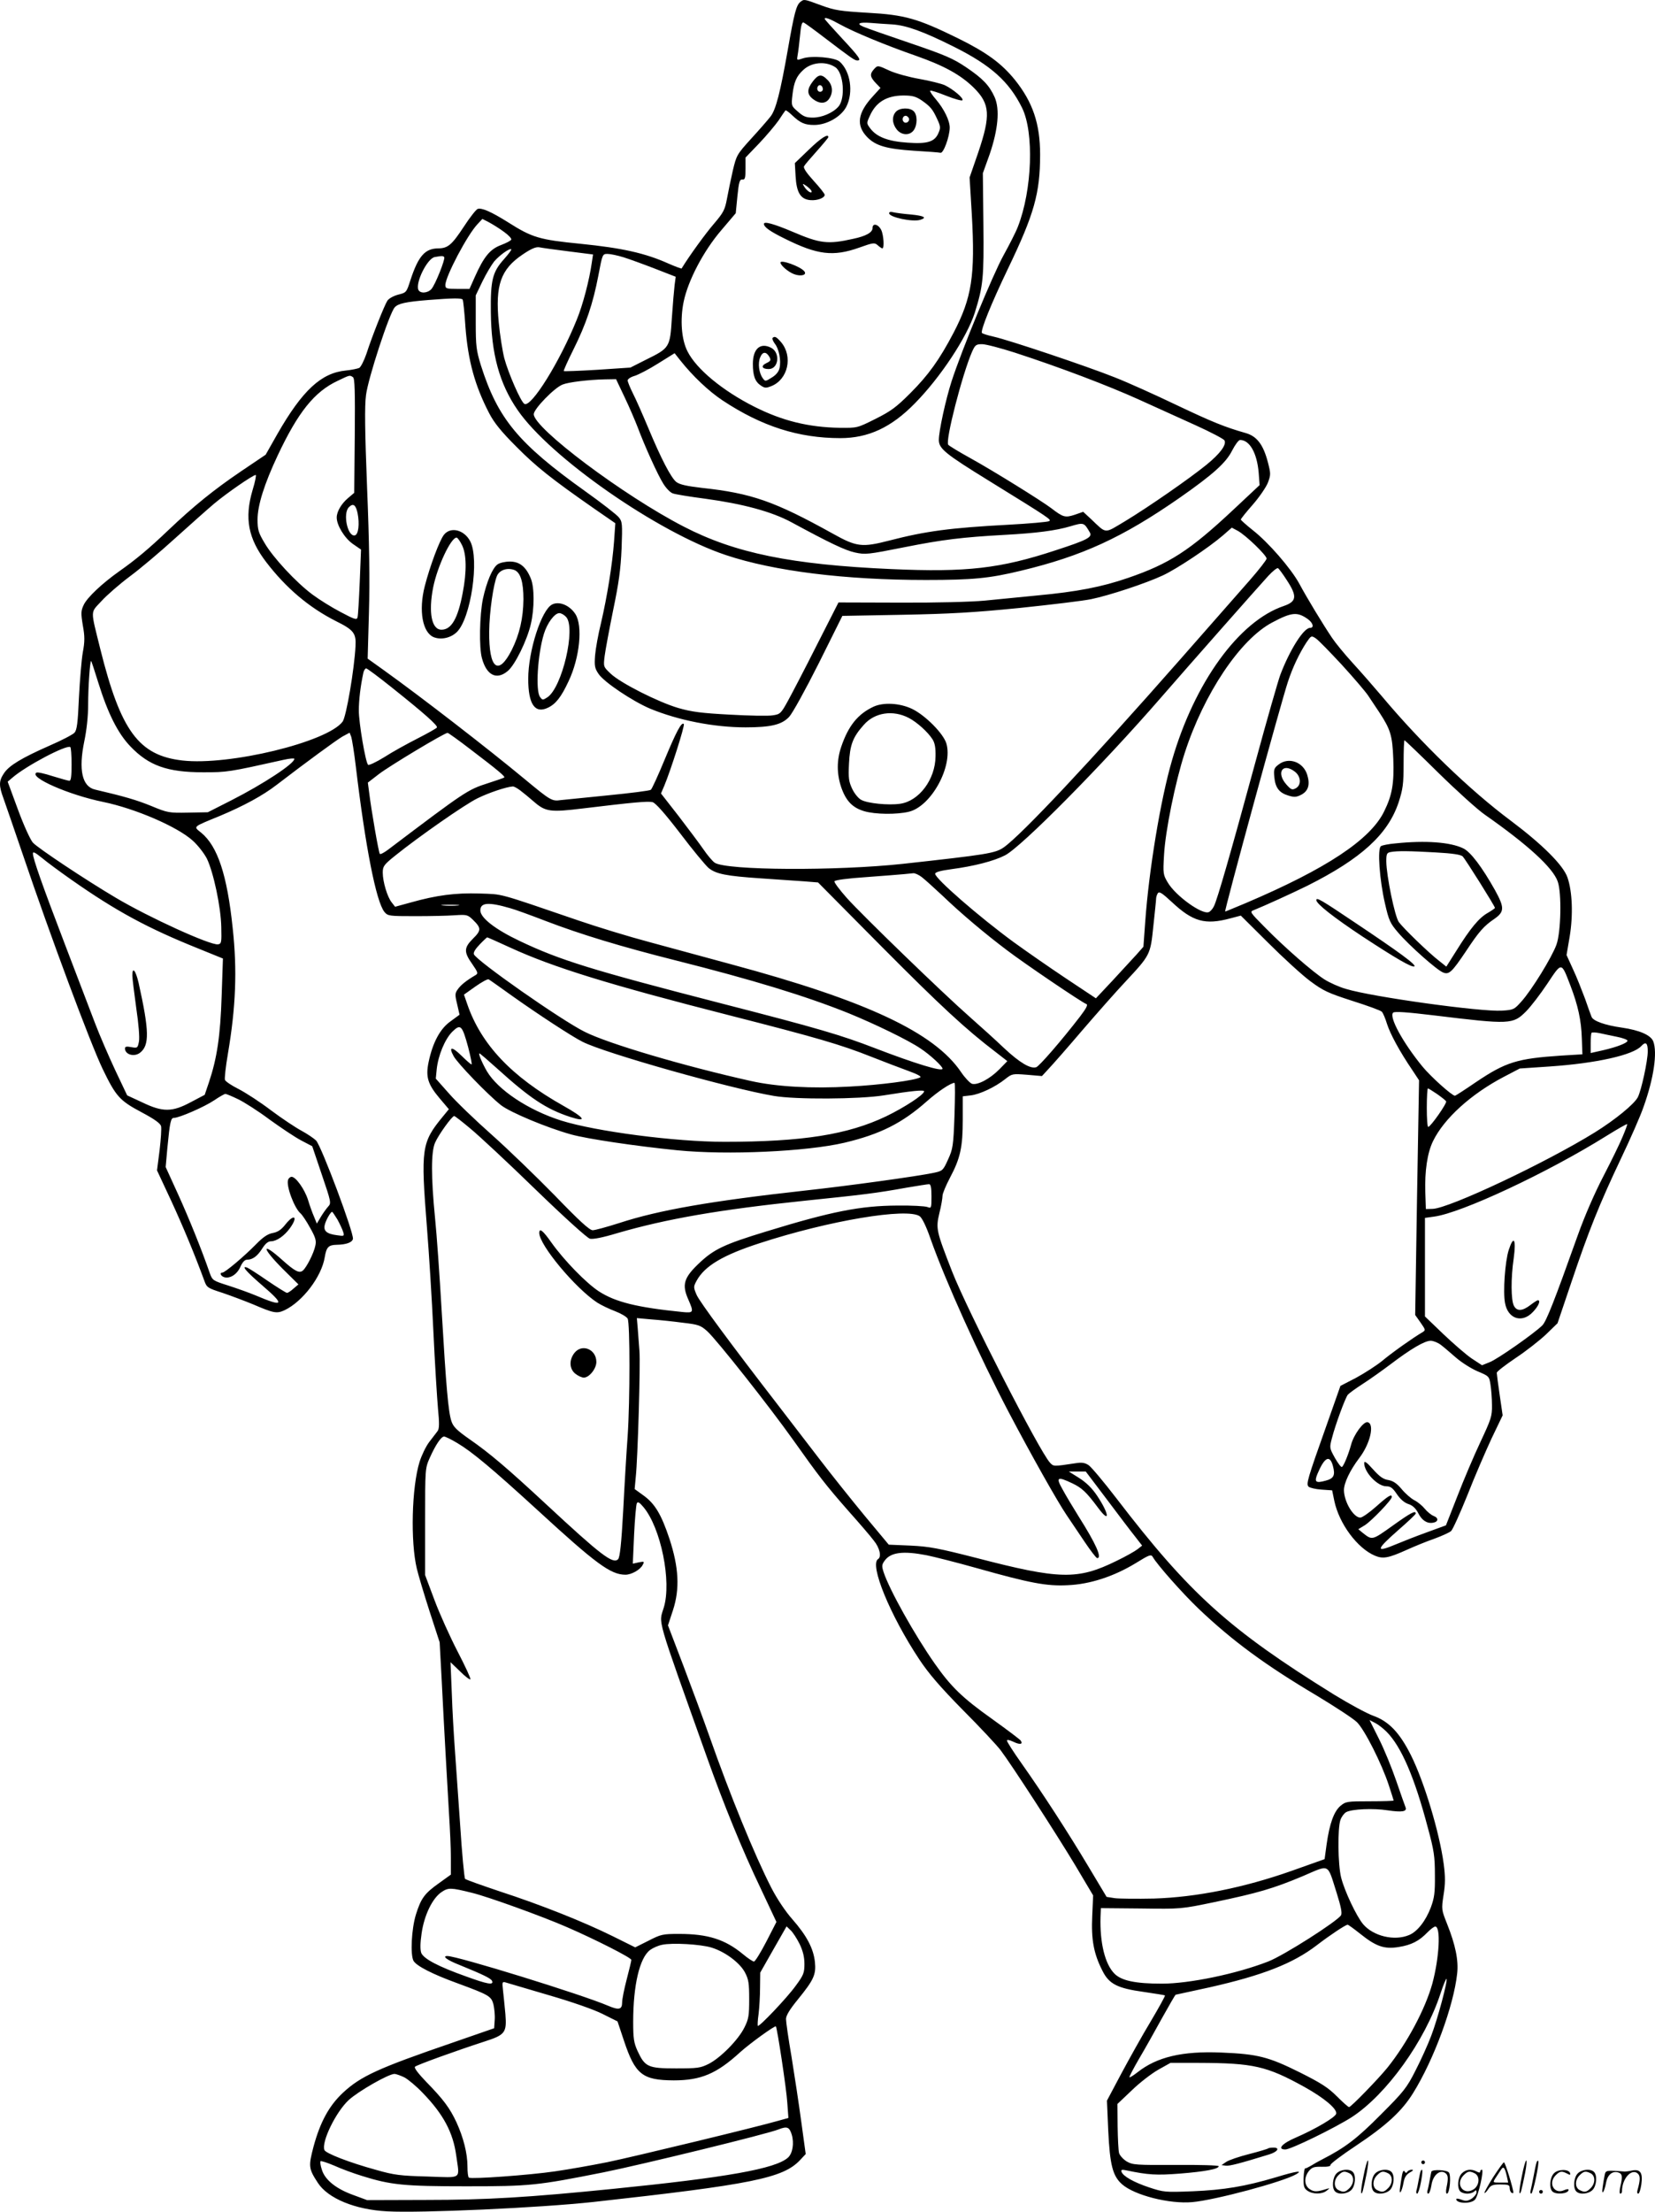 <svg version="1.0" xmlns="http://www.w3.org/2000/svg"
  viewBox="0 0 898.8 1200.67"
 preserveAspectRatio="xMidYMid meet">
<g transform="translate(-0.13,1200.842) scale(0.1,-0.1)"
fill="#000000" stroke="none">
<path d="M4348 11998 c-22 -18 -33 -58 -68 -258 -41 -233 -65 -327 -94 -364
-13 -17 -60 -71 -104 -119 -79 -87 -81 -91 -101 -175 -11 -48 -25 -117 -32
-154 -11 -59 -19 -74 -71 -135 -45 -52 -135 -176 -175 -242 -1 -2 -33 10 -70
26 -129 58 -253 85 -479 108 -225 22 -263 34 -394 117 -91 57 -143 80 -165 72
-9 -4 -43 -47 -76 -98 -64 -97 -85 -115 -137 -116 -73 0 -109 -42 -152 -173
-21 -66 -22 -67 -66 -78 -26 -7 -51 -21 -59 -33 -16 -25 -84 -195 -114 -289
-13 -37 -30 -71 -39 -76 -10 -4 -42 -11 -73 -14 -133 -13 -235 -107 -371 -344
l-64 -113 -135 -91 c-146 -99 -255 -187 -394 -319 -107 -102 -177 -160 -265
-222 -96 -68 -175 -143 -194 -183 -15 -32 -16 -44 -5 -111 11 -60 11 -88 0
-147 -7 -39 -16 -150 -21 -245 -6 -139 -11 -176 -24 -191 -9 -10 -70 -42 -135
-70 -152 -67 -220 -108 -248 -150 -28 -42 -29 -66 -2 -139 11 -31 58 -167 104
-302 150 -443 366 -1023 434 -1165 72 -149 92 -171 210 -234 72 -38 103 -61
107 -76 3 -13 -1 -71 -8 -131 l-14 -109 77 -165 c66 -143 129 -295 180 -434
13 -37 18 -40 99 -66 47 -16 121 -44 165 -62 112 -48 129 -52 172 -32 98 47
201 182 218 288 9 54 20 66 64 67 54 1 85 13 89 32 6 31 -170 501 -200 534
-11 11 -46 35 -79 53 -32 17 -107 67 -166 111 -59 45 -138 96 -175 115 -38 19
-71 41 -75 50 -3 8 4 72 16 142 43 253 51 455 26 682 -30 289 -82 445 -171
518 -43 35 -50 29 101 91 131 55 234 111 309 169 163 125 323 242 357 262 l39
21 9 -23 c4 -13 16 -86 25 -163 52 -435 110 -731 155 -787 19 -22 24 -23 168
-23 81 0 178 2 215 5 64 4 69 3 98 -25 45 -44 46 -57 0 -102 -50 -50 -50 -73
-4 -138 31 -45 33 -51 18 -60 -51 -30 -79 -53 -95 -75 -17 -23 -18 -30 -5 -83
l13 -57 -49 -36 c-57 -40 -97 -116 -119 -221 -17 -81 -4 -121 60 -197 l50 -59
-32 -39 c-117 -142 -121 -173 -87 -603 11 -137 27 -392 35 -565 8 -173 20
-362 25 -419 8 -81 7 -108 -2 -121 -7 -10 -28 -36 -46 -60 -18 -24 -41 -72
-52 -107 -43 -138 -50 -434 -15 -580 8 -34 39 -138 69 -231 l55 -169 11 -204
c14 -282 30 -557 40 -729 5 -80 10 -186 10 -237 l0 -91 -64 -46 c-79 -56 -98
-82 -126 -171 -24 -79 -31 -217 -13 -251 16 -28 104 -73 239 -122 171 -63 183
-70 195 -114 5 -22 9 -60 7 -85 l-3 -45 -225 -78 c-405 -139 -499 -182 -596
-272 -76 -71 -124 -160 -160 -293 -28 -107 -27 -119 24 -197 55 -84 202 -145
376 -154 184 -10 828 19 1121 51 858 95 1029 129 1121 227 l31 33 -24 175
c-13 96 -37 255 -53 353 -17 98 -30 190 -30 205 0 19 20 52 65 107 86 106 99
134 92 203 -8 73 -44 142 -122 231 -39 44 -84 112 -114 170 -92 179 -226 508
-336 821 -32 91 -96 264 -142 385 l-84 220 27 82 c38 116 32 232 -19 388 -44
132 -79 191 -142 236 l-47 34 6 65 c11 99 26 617 20 685 -2 33 -7 86 -9 119
l-5 59 78 -7 c42 -3 119 -11 171 -18 86 -10 97 -14 133 -46 52 -47 338 -409
468 -592 139 -196 177 -245 300 -385 58 -65 120 -137 137 -160 32 -39 43 -88
23 -100 -48 -30 66 -307 224 -545 51 -77 114 -150 237 -275 93 -93 184 -191
204 -217 62 -82 302 -453 405 -624 l98 -165 -5 -112 c-6 -127 8 -204 55 -296
36 -73 81 -96 226 -116 61 -9 112 -17 114 -19 2 -3 -33 -66 -78 -142 -46 -76
-117 -204 -160 -284 l-77 -145 7 -162 c9 -187 24 -247 75 -292 68 -60 258
-108 381 -97 125 11 493 110 564 151 40 23 3 18 -109 -16 -168 -50 -284 -69
-452 -76 -151 -6 -158 -5 -237 21 -84 28 -142 61 -150 85 -4 11 2 13 29 7 115
-24 160 -27 289 -17 137 11 210 25 210 40 0 5 -105 8 -232 7 -218 -1 -235 0
-268 19 -19 12 -37 32 -41 45 -4 14 -7 80 -8 146 l-1 121 78 74 c42 41 107 91
144 112 l66 37 154 0 c296 -1 368 -17 574 -131 106 -59 178 -119 172 -145 -4
-19 -110 -82 -218 -129 -76 -32 -105 -65 -58 -65 30 0 267 116 360 175 189
123 398 413 483 673 15 46 30 81 32 78 8 -8 -48 -218 -83 -309 -18 -48 -57
-134 -86 -190 -47 -93 -64 -114 -188 -238 -129 -130 -193 -179 -318 -243 -20
-10 -48 -26 -62 -35 -14 -8 -28 -15 -31 -14 -3 1 -7 -22 -8 -52 -1 -45 2 -56
21 -69 29 -20 79 -20 104 0 18 14 18 15 1 10 -53 -17 -69 -17 -92 -2 -31 20
-33 63 -6 98 17 21 28 25 70 24 33 -1 50 3 48 10 -1 6 61 53 138 104 164 109
250 188 310 285 113 181 221 474 240 650 8 71 -9 155 -55 270 -30 76 -31 78
-19 156 10 62 10 99 1 168 -23 172 -106 447 -178 591 -61 122 -120 184 -204
214 -36 13 -132 65 -215 116 -569 353 -782 545 -1180 1064 -69 90 -138 172
-152 181 -20 13 -37 16 -72 10 -120 -18 -118 -18 -138 4 -57 62 -447 823 -531
1037 -86 221 -89 232 -69 317 10 39 17 82 17 94 0 12 18 55 40 97 57 107 70
167 70 317 l0 126 43 5 c50 6 133 45 188 89 37 29 39 29 118 23 l81 -7 36 39
c20 21 102 114 182 208 80 93 186 213 235 265 136 146 136 146 152 302 8 74
15 141 15 149 0 8 4 21 9 29 8 12 23 2 76 -47 114 -107 181 -126 318 -89 l57
15 148 -147 c81 -81 184 -175 228 -208 73 -54 97 -65 230 -108 82 -26 154 -52
160 -59 6 -6 19 -36 28 -66 18 -56 69 -150 137 -250 l37 -56 -11 -637 -10
-637 29 -41 c28 -40 28 -42 10 -53 -50 -29 -167 -112 -218 -155 -32 -26 -96
-67 -142 -92 l-85 -44 -74 -210 c-106 -298 -113 -323 -99 -337 6 -6 38 -14 70
-16 l58 -4 12 -58 c26 -123 125 -257 221 -297 43 -18 72 -13 170 31 42 19 110
47 151 61 41 15 83 34 92 42 9 8 49 97 89 196 39 100 99 238 131 307 l60 125
-16 110 c-9 61 -16 115 -16 121 0 7 46 42 102 80 56 37 130 95 165 128 l63 61
76 225 c93 276 150 419 269 670 51 107 107 234 123 282 55 154 75 293 52 353
-13 34 -74 61 -171 75 -92 13 -155 36 -164 58 -4 9 -20 54 -36 100 -17 45 -45
117 -65 159 l-35 77 17 100 c19 115 15 243 -12 321 -23 67 -137 180 -309 309
-220 164 -484 418 -700 676 -44 52 -115 133 -158 180 -43 47 -93 108 -111 135
-50 74 -139 221 -179 296 -45 82 -168 224 -253 290 -35 28 -64 54 -64 57 0 4
29 40 65 81 35 40 72 94 82 119 16 43 16 49 0 111 -25 96 -60 142 -122 159
-112 32 -179 59 -375 152 -113 54 -263 122 -335 150 -150 60 -573 202 -658
221 -32 7 -60 16 -63 20 -8 14 49 156 142 350 142 295 174 409 174 618 0 168
-40 285 -137 406 -73 90 -154 149 -308 225 -220 108 -290 128 -491 139 -150 9
-178 13 -252 40 -95 35 -93 35 -114 19z m215 -122 c76 -42 250 -114 414 -171
153 -54 242 -103 314 -174 87 -87 91 -149 23 -350 l-47 -136 12 -200 c19 -334
0 -453 -99 -643 -77 -147 -137 -230 -235 -328 -77 -77 -106 -98 -190 -140 -98
-49 -98 -49 -194 -48 -169 3 -311 38 -462 114 -173 87 -316 205 -364 301 -33
64 -41 172 -21 269 24 116 108 276 204 388 l79 93 9 92 c8 78 12 92 27 91 14
-2 17 7 17 58 l0 61 73 76 c40 42 88 99 107 126 18 28 35 52 37 54 2 3 18 -9
36 -26 44 -42 69 -53 120 -53 69 0 147 45 175 100 39 78 22 192 -37 244 -26
23 -153 34 -201 17 -32 -11 -32 -11 -27 18 3 15 9 63 13 105 5 56 10 76 20 72
7 -3 58 -40 114 -83 143 -109 163 -123 177 -123 24 0 13 17 -82 119 -52 56
-95 104 -95 107 0 11 27 1 83 -30z m283 0 c78 -5 169 -38 337 -122 200 -100
299 -189 369 -331 66 -134 55 -447 -23 -646 -11 -29 -47 -99 -79 -157 -57
-104 -224 -507 -281 -682 -32 -100 -69 -269 -69 -318 0 -47 34 -75 276 -224
337 -208 337 -209 322 -217 -8 -4 -106 -13 -218 -19 -319 -17 -452 -35 -649
-86 -148 -38 -177 -35 -306 37 -317 176 -442 220 -713 249 -84 10 -119 18
-138 32 -29 24 -82 125 -154 298 -29 69 -65 151 -81 182 -16 32 -29 64 -29 71
0 8 17 19 38 25 20 6 78 36 127 67 l90 56 30 -38 c70 -88 155 -168 230 -218
213 -141 413 -205 640 -205 152 0 277 58 405 189 139 141 282 358 325 491 46
148 50 188 47 481 l-3 277 37 103 c46 135 56 244 27 310 -29 64 -64 101 -156
163 -70 47 -114 66 -302 130 -121 41 -235 81 -254 89 -41 17 -25 26 39 21 25
-2 77 -6 116 -8z m-309 -232 c46 -29 57 -171 17 -215 -30 -34 -90 -59 -138
-59 -37 0 -52 6 -81 32 -36 31 -37 32 -30 92 8 69 22 101 58 134 45 43 122 50
174 16z m-1799 -894 c24 -17 42 -36 40 -42 -2 -6 -27 -19 -56 -30 -59 -22 -93
-63 -142 -173 l-29 -65 -66 0 c-59 0 -65 2 -65 21 0 46 120 274 175 331 l26
28 37 -19 c20 -11 56 -33 80 -51z m350 -106 l134 -17 -7 -46 c-13 -92 -48
-227 -81 -307 -92 -229 -249 -481 -285 -458 -20 12 -88 169 -109 248 -10 40
-24 128 -30 193 -20 204 11 290 130 370 47 32 72 42 90 39 14 -3 85 -13 158
-22z m-350 -43 c-62 -69 -73 -114 -71 -286 2 -228 47 -390 145 -532 176 -257
762 -665 1132 -788 260 -87 646 -135 1086 -135 256 0 345 9 515 50 334 80 552
180 864 397 183 128 251 190 284 256 16 31 35 57 43 57 52 0 92 -71 101 -178
l5 -67 -143 -134 c-236 -221 -347 -293 -572 -370 -142 -49 -277 -75 -492 -95
-88 -9 -216 -21 -285 -28 -72 -7 -268 -12 -460 -11 l-335 1 -118 -232 c-64
-127 -135 -263 -157 -303 -38 -69 -42 -72 -83 -78 -24 -4 -129 -2 -233 4 -152
8 -207 15 -279 36 -109 32 -315 136 -368 187 -39 37 -39 37 -32 95 4 32 25
144 46 248 31 149 41 221 46 335 5 135 4 147 -15 170 -11 14 -93 78 -183 142
-364 260 -474 394 -566 683 -25 82 -28 104 -28 235 l0 145 36 75 c20 41 49 90
64 109 29 34 85 74 93 66 3 -2 -16 -27 -40 -54z m649 11 c32 -10 109 -38 171
-62 l113 -44 -6 -45 c-3 -25 -10 -106 -15 -180 -10 -159 -12 -162 -140 -225
l-85 -43 -179 -12 c-99 -6 -181 -9 -183 -7 -2 2 21 54 52 116 69 138 107 251
136 403 22 116 22 117 50 117 15 0 53 -8 86 -18z m-973 0 c6 -11 -49 -150 -70
-173 -21 -23 -62 -25 -71 -3 -15 41 49 169 89 177 39 7 47 7 52 -1z m100 -230
c3 -5 10 -71 15 -148 14 -183 51 -319 129 -469 27 -52 65 -99 147 -181 107
-108 188 -173 425 -338 l113 -78 -7 -100 c-9 -122 -37 -297 -71 -443 -15 -60
-29 -139 -32 -175 -4 -57 -2 -69 19 -100 30 -45 186 -149 281 -189 153 -63
346 -101 517 -101 137 0 197 14 237 57 18 19 88 146 161 291 l128 257 324 6
c261 5 387 12 638 37 173 18 348 39 390 48 97 20 295 85 389 129 77 36 248
150 326 217 l48 42 32 -17 c43 -23 157 -133 157 -151 0 -7 -42 -61 -92 -118
-51 -58 -221 -251 -377 -429 -483 -549 -864 -955 -959 -1021 -46 -32 -94 -39
-547 -89 -361 -39 -958 -36 -1022 6 -12 8 -40 41 -61 72 -22 32 -83 113 -135
181 l-96 123 18 42 c34 81 113 328 106 335 -12 13 -40 -39 -104 -193 -35 -85
-69 -159 -75 -164 -6 -5 -110 -18 -231 -30 -121 -12 -237 -24 -258 -26 -48 -7
-55 -3 -195 113 -200 166 -565 448 -766 592 l-88 63 7 251 c5 174 2 381 -10
674 -12 307 -14 446 -6 505 11 91 127 445 156 477 19 21 60 30 185 40 127 10
178 11 184 2z m2999 -288 c246 -80 506 -179 672 -254 88 -40 227 -103 309
-140 82 -37 152 -74 157 -82 13 -23 -23 -72 -98 -133 -95 -77 -316 -230 -440
-305 -118 -70 -99 -72 -188 12 l-41 38 -46 -16 c-52 -17 -63 -14 -128 36 -53
40 -315 203 -440 272 -60 33 -114 66 -119 72 -17 21 76 382 129 504 17 38 22
42 55 42 20 0 100 -21 178 -46z m-3595 -133 c10 -6 12 -73 10 -318 l-3 -310
-33 -28 c-37 -31 -62 -74 -62 -106 0 -42 42 -111 87 -143 l45 -31 -7 -175 c-4
-96 -9 -183 -12 -193 -4 -15 -15 -12 -92 29 -48 25 -117 68 -153 95 -89 66
-215 202 -260 280 -33 55 -38 72 -38 127 0 77 37 194 109 347 111 236 200 347
326 406 67 32 65 32 83 20z m1475 -108 c26 -54 57 -127 71 -163 38 -102 110
-261 140 -308 15 -24 37 -47 51 -52 13 -5 92 -18 177 -29 205 -28 361 -70 468
-128 207 -112 290 -152 345 -164 56 -12 68 -11 269 29 206 41 312 54 546 67
168 9 276 23 353 46 75 22 75 22 107 -33 15 -26 -14 -41 -186 -97 -300 -99
-483 -120 -890 -102 -546 24 -852 87 -1130 231 -326 168 -814 534 -814 610 0
28 112 144 157 161 32 13 140 26 229 28 l61 1 46 -97z m-2020 -505 c-45 -153
-24 -263 74 -391 108 -141 232 -246 378 -320 97 -48 111 -66 107 -136 -6 -123
-50 -383 -70 -410 -83 -111 -616 -240 -870 -211 -237 27 -335 160 -446 605
-54 219 -55 194 6 260 29 32 98 92 154 134 57 42 167 135 246 207 79 71 174
156 212 188 68 57 211 156 226 156 4 0 -3 -37 -17 -82z m570 -124 c12 -60 5
-118 -15 -122 -39 -8 -66 119 -32 153 23 23 37 14 47 -31z m5048 -367 c56 -86
52 -114 -17 -138 -244 -82 -486 -416 -608 -839 -62 -212 -125 -595 -145 -873
l-10 -138 -37 -42 c-21 -23 -79 -86 -129 -140 l-92 -98 -164 109 c-90 60 -218
149 -284 197 -187 137 -425 344 -425 370 0 9 29 17 88 25 122 16 231 44 291
75 88 44 529 490 846 855 158 182 530 603 584 662 24 26 48 45 53 42 6 -4 28
-34 49 -67z m111 -208 c30 -21 38 -49 14 -49 -35 0 -111 -121 -162 -256 -12
-33 -73 -245 -134 -470 -135 -496 -208 -750 -226 -785 -7 -15 -20 -29 -28 -32
-37 -15 -181 89 -223 161 -25 42 -26 48 -20 150 7 129 61 395 112 552 104 322
301 617 475 709 105 56 136 59 192 20z m187 -250 c64 -70 128 -145 142 -166
14 -21 42 -63 62 -93 60 -92 70 -124 75 -251 5 -134 -6 -197 -50 -286 -75
-153 -314 -311 -751 -497 -60 -25 -110 -46 -112 -46 -7 0 304 1138 341 1248
26 79 62 154 101 214 25 36 26 37 50 21 14 -9 77 -74 142 -144z m-6754 -96
c52 -167 106 -275 174 -346 100 -105 201 -141 396 -141 131 0 137 1 438 68 31
7 57 9 57 5 0 -26 -169 -137 -342 -225 l-128 -65 -107 -2 c-104 -2 -111 -1
-200 36 -81 33 -147 52 -305 89 -71 16 -91 107 -59 262 13 62 21 137 21 200 0
96 10 236 16 236 2 0 19 -53 39 -117z m1592 -25 c177 -141 254 -209 247 -219
-3 -5 -51 -32 -106 -60 -55 -28 -137 -73 -180 -101 -44 -27 -84 -46 -88 -41
-14 15 -50 228 -50 294 0 57 9 133 25 207 3 12 10 22 15 22 5 0 67 -46 137
-102z m430 -338 c146 -111 189 -147 183 -152 -3 -3 -42 -16 -88 -31 -112 -36
-122 -43 -543 -361 -21 -16 -42 -27 -45 -23 -6 6 -46 235 -58 334 l-7 53 61
47 c56 43 355 223 372 223 4 0 60 -40 125 -90z m5257 -128 c100 -98 213 -200
251 -226 233 -163 370 -288 396 -363 22 -61 18 -274 -7 -343 -24 -67 -134
-246 -190 -308 -39 -44 -43 -46 -106 -50 -114 -7 -702 74 -847 118 -36 10 -89
34 -116 51 -63 40 -215 172 -324 283 -82 83 -84 85 -60 94 53 21 211 93 290
132 293 147 438 279 496 453 23 72 27 98 27 210 0 70 2 127 5 127 2 0 86 -80
185 -178z m-7424 47 c0 -65 -3 -89 -12 -89 -7 0 -48 12 -91 25 -43 14 -83 23
-88 19 -42 -25 176 -121 363 -159 174 -36 402 -134 486 -210 28 -25 62 -69 77
-98 36 -75 76 -263 78 -371 2 -85 1 -91 -18 -94 -41 -6 -375 146 -555 253
-164 97 -421 268 -450 299 -14 16 -49 92 -81 179 l-56 152 26 22 c74 64 292
179 314 166 4 -2 7 -44 7 -94z m2436 -141 c16 -12 49 -39 73 -60 65 -57 90
-60 270 -38 273 33 351 40 376 34 16 -4 66 -60 149 -168 68 -90 138 -174 155
-189 40 -33 94 -44 287 -57 87 -6 192 -13 233 -16 l75 -6 345 -348 c320 -322
457 -449 620 -573 l63 -49 -43 -44 c-51 -52 -119 -88 -149 -79 -11 4 -38 32
-59 63 -145 215 -514 388 -1250 586 -130 35 -329 89 -442 120 -113 30 -286 83
-385 117 -453 155 -408 142 -539 147 -130 4 -232 -9 -374 -49 l-84 -23 -18 23
c-24 29 -49 113 -49 162 0 35 6 43 68 93 127 102 377 277 447 311 61 30 156
62 191 64 6 1 24 -9 40 -21z m-2436 -486 c244 -171 415 -263 689 -373 l133
-54 -7 -205 c-7 -215 -25 -336 -69 -467 l-23 -68 -74 -39 c-102 -55 -153 -56
-265 -2 l-82 38 -65 137 c-35 75 -85 190 -110 256 -25 66 -98 257 -162 424
-124 324 -175 469 -175 496 0 12 12 6 48 -23 26 -22 99 -76 162 -120z m4616
16 c16 -12 67 -58 114 -102 101 -97 233 -208 350 -296 93 -71 409 -285 431
-292 10 -4 0 -23 -35 -69 -101 -131 -221 -269 -237 -274 -32 -10 -89 24 -173
102 -45 43 -129 119 -187 170 -148 130 -585 553 -669 647 -39 44 -69 84 -67
90 2 7 70 16 173 23 93 7 185 14 204 16 19 2 42 4 51 5 9 1 29 -8 45 -20z
m-2233 -170 c23 -6 111 -38 194 -70 188 -72 409 -139 703 -213 417 -105 706
-193 940 -287 142 -58 324 -146 390 -191 52 -34 120 -97 120 -110 0 -18 -150
28 -366 111 -184 71 -305 107 -834 243 -710 183 -877 235 -1096 339 -133 63
-214 126 -214 166 0 43 43 47 163 12z m-285 15 c-21 -2 -57 -2 -80 0 -24 2 -7
4 37 4 44 0 63 -2 43 -4z m285 -229 c233 -107 537 -201 1196 -369 466 -119
598 -157 766 -224 66 -26 155 -60 199 -76 50 -18 73 -31 65 -35 -31 -17 -214
-41 -381 -50 -208 -12 -399 -1 -538 30 -359 80 -774 202 -903 267 -129 64
-588 386 -602 421 -4 10 8 29 32 54 20 21 39 38 40 38 2 0 59 -25 126 -56z
m5757 -206 c41 -107 59 -188 62 -288 l3 -85 -115 -7 c-240 -16 -301 -35 -463
-144 -60 -41 -111 -74 -114 -74 -16 0 -132 104 -177 159 -107 131 -182 269
-159 292 8 8 75 3 225 -15 411 -50 426 -49 497 22 26 26 78 94 116 151 79 119
75 119 125 -11z m-5750 -54 c139 -99 330 -224 385 -251 121 -62 807 -255 1040
-294 117 -20 463 -18 595 3 154 25 220 31 220 22 0 -18 -108 -88 -205 -135
-209 -100 -454 -139 -879 -139 -268 0 -697 56 -886 115 -180 57 -345 167 -405
269 -26 45 -47 96 -40 96 3 0 46 -37 96 -82 178 -161 266 -220 397 -263 96
-31 80 -5 -38 61 -281 158 -446 333 -521 551 l-18 52 62 44 c34 24 67 42 72
39 6 -3 62 -43 125 -88z m-236 -281 c13 -51 22 -93 18 -93 -3 0 -28 21 -54 47
-53 52 -72 51 -43 -2 21 -39 185 -209 257 -266 50 -39 248 -122 381 -159 86
-24 348 -63 577 -86 271 -27 702 -7 907 41 194 46 314 106 449 226 60 53 129
99 149 99 4 0 3 -80 0 -177 -6 -166 -9 -182 -35 -239 -27 -60 -30 -62 -76 -72
-89 -19 -465 -71 -704 -97 -504 -56 -789 -105 -1006 -176 -66 -21 -131 -39
-144 -39 -17 0 -73 51 -206 189 -101 103 -255 252 -344 331 -88 78 -192 178
-231 223 l-71 80 5 51 c8 75 44 162 84 203 46 45 54 37 87 -84z m6239 57 c31
-6 57 -16 57 -21 0 -12 -55 -34 -133 -52 l-67 -15 0 52 c0 29 2 55 5 58 4 3
23 2 43 -2 20 -5 63 -13 95 -20z m167 -78 c0 -53 -35 -213 -54 -250 -20 -38
-123 -122 -232 -190 -268 -166 -792 -413 -882 -416 l-37 -1 -3 88 c-4 118 11
218 42 281 60 123 206 255 383 348 l88 46 163 11 c251 17 453 62 497 111 24
26 35 17 35 -28z m-1145 -232 c24 -17 47 -35 50 -40 6 -10 -84 -138 -97 -139
-5 -1 -8 46 -8 104 0 58 3 105 6 105 3 0 25 -14 49 -30z m-6510 -29 c33 -16
110 -65 170 -110 61 -44 137 -95 171 -113 l61 -32 52 -154 c50 -147 52 -155
35 -173 -10 -11 -28 -36 -40 -56 l-22 -37 -15 37 c-9 20 -24 62 -33 92 -18 57
-66 125 -89 125 -7 0 -16 -7 -19 -16 -12 -32 34 -155 68 -183 8 -7 32 -42 51
-77 30 -53 35 -71 29 -97 -8 -41 -48 -119 -68 -136 -19 -16 -43 -4 -110 56
-116 104 -116 71 0 -46 l86 -85 -27 -23 c-14 -13 -30 -23 -35 -23 -5 0 -53 30
-106 66 -52 36 -102 68 -110 71 -35 13 -7 -20 81 -96 126 -108 118 -120 -35
-55 -36 15 -103 39 -150 54 -82 26 -85 28 -99 66 -45 130 -113 298 -172 428
l-68 149 9 101 c14 146 19 166 36 166 29 0 166 60 218 95 28 19 56 35 61 35 6
0 37 -13 70 -29z m1263 -161 c46 -38 205 -186 352 -329 157 -152 280 -263 295
-267 17 -4 69 6 148 30 268 78 557 128 1017 176 320 33 388 41 554 71 60 10
115 19 123 19 9 0 13 -18 13 -66 0 -65 -1 -66 -22 -58 -13 5 -86 9 -163 8
-201 -1 -358 -32 -710 -140 -233 -71 -287 -97 -369 -175 -81 -77 -92 -115 -57
-194 31 -71 30 -75 -31 -69 -248 25 -364 54 -454 112 -69 45 -189 168 -258
265 -47 67 -66 81 -66 52 0 -65 196 -300 315 -378 22 -14 66 -35 98 -47 31
-12 62 -30 67 -40 13 -24 13 -444 0 -637 -6 -81 -17 -262 -24 -402 -10 -182
-18 -257 -28 -267 -28 -28 -94 23 -388 296 -212 197 -311 281 -418 355 -70 49
-89 68 -99 98 -17 50 -29 189 -53 598 -11 191 -27 418 -36 505 -22 223 -22
359 0 409 18 42 92 145 104 145 4 0 45 -32 90 -70z m6256 -41 c-14 -35 -61
-131 -104 -214 -48 -92 -103 -218 -141 -325 -128 -359 -170 -465 -192 -487
-45 -44 -243 -183 -285 -199 l-42 -17 -55 36 c-30 20 -99 80 -155 133 l-100
96 0 268 0 267 50 7 c149 20 615 238 934 437 61 38 112 67 114 65 2 -2 -9 -32
-24 -67z m-6980 -451 c13 -24 27 -54 31 -67 7 -23 6 -24 -34 -18 -55 7 -74 23
-66 56 6 26 32 71 40 71 2 0 15 -19 29 -42z m3162 18 c13 -9 36 -56 59 -123
81 -229 263 -632 423 -938 123 -234 268 -491 315 -560 22 -33 67 -99 99 -147
33 -49 63 -88 68 -88 28 0 -7 78 -100 225 -31 50 -71 116 -88 148 -38 67 -29
72 53 33 52 -25 76 -47 140 -133 66 -89 61 -34 -5 65 -28 42 -59 72 -98 97
l-56 35 46 0 46 0 115 -152 c63 -84 132 -175 153 -201 l38 -49 -24 -19 c-14
-11 -65 -40 -115 -64 -211 -104 -308 -102 -765 17 -204 52 -251 61 -354 66
l-118 5 -130 156 c-71 86 -183 226 -248 311 -65 85 -164 214 -219 285 -262
339 -428 564 -446 603 -18 42 -18 45 -1 77 44 81 143 140 344 205 377 123 800
193 868 146z m2830 -698 c16 -12 53 -44 83 -70 30 -26 82 -59 117 -74 62 -26
63 -27 70 -73 4 -25 8 -75 8 -111 1 -60 -5 -76 -63 -200 -35 -74 -91 -206
-125 -294 l-62 -158 -104 -38 c-58 -21 -132 -50 -165 -64 -116 -49 -113 -32
10 76 52 45 95 86 95 90 0 19 -28 4 -127 -67 -111 -79 -109 -79 -162 -37 l-23
19 36 22 c36 23 146 137 146 153 0 18 -20 6 -85 -52 -37 -33 -76 -60 -86 -60
-37 0 -88 85 -89 149 0 39 33 108 83 174 60 78 85 187 45 195 -22 4 -75 -68
-89 -122 -14 -51 -40 -116 -50 -121 -4 -3 -21 19 -38 49 -30 54 -30 55 -16
108 19 74 72 217 86 235 7 8 44 35 83 60 39 25 106 73 150 106 108 82 184 127
217 127 14 0 39 -10 55 -22z m-5340 -534 c79 -47 187 -137 433 -362 320 -294
399 -352 479 -352 32 0 79 26 93 52 11 20 10 21 -21 15 l-32 -7 7 158 c4 86
11 163 15 170 5 10 14 5 35 -20 95 -112 155 -405 111 -547 -27 -91 -46 -25
236 -816 90 -253 190 -498 289 -705 l87 -185 -55 -107 c-31 -60 -61 -108 -67
-108 -6 0 -34 18 -61 41 -96 79 -189 109 -345 109 -90 0 -99 -2 -167 -37 l-72
-36 -123 61 c-158 78 -386 169 -613 243 -98 33 -183 63 -188 68 -4 4 -17 138
-27 297 -11 159 -24 345 -29 414 -5 69 -13 202 -16 295 l-7 170 51 -49 c28
-28 53 -47 57 -44 3 4 -28 71 -69 150 -41 79 -98 205 -126 280 l-51 136 0 290
c0 289 0 290 26 348 31 69 61 114 77 114 7 0 40 -16 73 -36z m4754 -123 c14
-52 5 -69 -41 -81 -52 -14 -61 -7 -43 37 38 91 67 106 84 44z m-2208 -485 c40
-8 163 -39 273 -70 291 -82 381 -99 495 -93 121 5 251 48 368 119 76 47 85 50
94 34 23 -41 162 -198 249 -281 183 -174 361 -305 639 -470 101 -61 201 -126
221 -146 42 -42 134 -224 173 -343 14 -43 26 -80 26 -82 0 -2 -58 -4 -129 -4
-124 0 -131 -1 -160 -25 -35 -30 -59 -95 -75 -208 l-11 -81 -180 -64 c-258
-91 -517 -143 -747 -150 -92 -2 -188 -1 -212 2 l-45 7 -97 162 c-111 186 -251
402 -365 563 -44 62 -79 117 -79 123 0 7 13 4 35 -6 35 -17 53 -14 40 6 -3 6
-74 59 -156 118 -161 114 -224 176 -311 300 -109 155 -247 402 -278 497 -11
34 -10 41 7 64 33 44 100 52 225 28z m2500 -959 c80 -81 152 -248 224 -522 33
-121 38 -155 38 -255 1 -97 -3 -124 -22 -176 -28 -74 -74 -132 -118 -150 -80
-34 -195 -6 -250 59 -36 43 -100 178 -119 252 -18 70 -20 267 -4 314 6 17 20
36 31 42 31 17 148 22 225 10 80 -12 108 -7 97 18 -4 9 -26 73 -50 142 -24 70
-66 173 -94 228 l-51 102 31 -16 c16 -8 44 -30 62 -48z m-271 -876 c23 -74 30
-108 23 -120 -21 -33 -312 -219 -396 -251 -172 -67 -428 -120 -577 -120 -143
0 -219 16 -257 54 -52 52 -80 168 -76 308 l2 48 218 -2 c216 -3 218 -3 400 35
234 49 317 73 477 140 152 65 133 74 186 -92z m-4696 2 c86 -21 380 -127 515
-186 150 -65 350 -166 350 -178 0 -5 -11 -52 -25 -105 -14 -53 -25 -109 -25
-125 0 -40 -17 -44 -76 -19 -139 60 -818 270 -873 270 -31 0 -2 -22 67 -49
130 -53 171 -73 176 -87 9 -23 -26 -17 -141 25 -152 54 -231 96 -244 128 -6
18 -6 52 2 106 14 99 59 191 108 224 37 25 50 25 166 -4z m4823 -222 c86 -69
131 -85 210 -72 69 11 111 33 156 80 17 17 35 31 42 31 31 0 22 -169 -16 -310
-39 -139 -136 -321 -243 -455 -50 -62 -199 -215 -209 -215 -5 0 -34 26 -67 59
-47 47 -86 72 -202 130 -169 84 -228 99 -424 107 -213 9 -351 -24 -456 -107
-22 -17 -42 -30 -44 -27 -2 2 21 46 51 98 31 52 87 152 126 223 39 70 72 127
74 127 1 0 84 18 184 40 288 65 453 129 583 229 69 53 156 111 167 111 4 0 34
-22 68 -49z m-3044 -56 c18 -38 26 -70 26 -108 0 -49 -5 -61 -47 -118 -48 -67
-200 -226 -206 -218 -2 2 -1 31 4 64 4 33 8 97 8 143 l1 82 71 125 72 126 22
-21 c12 -11 34 -45 49 -75z m-479 -19 c73 -22 154 -82 182 -135 20 -38 23 -59
23 -146 0 -89 -3 -107 -26 -153 -33 -67 -129 -164 -193 -197 -46 -23 -61 -25
-179 -25 -151 0 -168 8 -208 94 -20 44 -24 67 -24 158 0 200 35 349 92 391 15
11 44 24 65 28 55 12 209 3 268 -15z m-885 -258 c128 -37 248 -79 295 -103
l80 -40 35 -105 c61 -183 100 -214 270 -215 148 0 233 36 360 152 53 48 190
147 195 141 7 -8 58 -343 62 -415 l6 -82 -54 -15 c-109 -32 -788 -196 -929
-225 -80 -16 -208 -39 -285 -50 -136 -20 -452 -43 -467 -34 -5 2 -8 30 -8 61
0 71 -22 157 -60 240 -36 77 -71 124 -164 219 -44 46 -67 76 -61 82 10 10 230
89 375 136 115 37 124 48 116 150 -4 44 -10 102 -13 129 -5 44 -4 48 13 43 10
-3 116 -34 234 -69z m-782 -447 c20 -11 65 -48 98 -83 113 -116 166 -216 183
-341 18 -133 37 -120 -156 -114 -148 4 -181 8 -279 36 -146 40 -274 90 -281
108 -17 44 63 208 133 272 53 48 214 140 247 141 10 0 34 -9 55 -19z m2103
-310 c14 -47 5 -102 -20 -125 -67 -61 -334 -108 -951 -170 -458 -46 -682 -60
-1015 -60 l-320 -1 -76 28 c-94 34 -154 83 -170 138 -7 21 -10 42 -7 45 4 3
37 -8 75 -24 37 -17 105 -42 151 -56 156 -49 229 -56 565 -56 348 0 385 4 747
76 208 42 893 209 950 233 46 18 58 13 71 -28z M4747 11632 c-23 -26 -21 -41
10 -74 l26 -27 -41 -45 c-83 -90 -93 -158 -31 -222 46 -47 105 -64 254 -74 72
-4 136 -9 144 -11 16 -4 49 86 50 135 1 38 -30 102 -75 155 -20 23 -34 44 -31
47 3 3 41 -9 86 -27 45 -18 85 -29 89 -25 9 10 -50 60 -96 82 -18 8 -81 24
-138 34 -57 10 -129 30 -160 44 -67 31 -66 31 -87 8z m259 -168 c47 -33 60
-47 85 -102 18 -38 19 -48 8 -73 -20 -50 -59 -63 -169 -55 -106 7 -168 31
-203 78 -20 27 -20 28 -2 67 33 75 91 110 181 111 50 0 68 -5 100 -26z M4867
11402 c-23 -25 -21 -64 4 -96 26 -33 71 -35 93 -4 20 29 20 82 0 102 -21 22
-77 20 -97 -2z m69 -33 c10 -17 -13 -36 -27 -22 -12 12 -4 33 11 33 5 0 12 -5
16 -11z M4394 11196 l-76 -73 4 -71 c5 -89 27 -126 81 -130 38 -3 77 12 77 29
0 6 -27 40 -60 76 -40 44 -57 70 -52 79 4 8 36 45 70 83 34 38 62 72 62 75 0
21 -40 -4 -106 -68z m14 -224 c6 -19 -22 -3 -37 20 -14 22 -13 22 10 7 12 -9
25 -21 27 -27z M4830 10851 c0 -22 128 -49 169 -36 39 12 21 22 -51 29 -39 3
-82 9 -95 12 -14 4 -23 2 -23 -5z M4150 10793 c0 -17 33 -41 115 -81 175 -87
261 -98 402 -48 78 28 84 28 101 13 10 -9 22 -17 25 -17 12 0 7 74 -6 100 -16
32 -47 39 -47 11 0 -24 -34 -44 -105 -59 -138 -31 -180 -26 -331 39 -102 43
-154 57 -154 42z M4240 10583 c0 -15 42 -51 74 -63 38 -14 72 -4 55 16 -21 26
-129 65 -129 47z M4197 10174 c-3 -4 2 -17 12 -31 23 -28 35 -91 26 -132 -4
-20 -19 -38 -42 -52 -35 -22 -36 -22 -49 -4 -21 28 -28 82 -14 114 13 32 33
32 51 0 8 -16 5 -21 -16 -31 -33 -15 -27 -33 11 -33 54 0 64 88 14 115 -59 31
-100 -4 -100 -87 0 -65 12 -97 44 -118 21 -14 28 -14 58 -2 89 37 116 160 52
237 -26 30 -35 35 -47 24z M4416 11567 c-33 -43 -33 -70 0 -96 35 -27 69 -27
88 1 23 33 20 75 -9 103 -32 33 -49 31 -79 -8z m54 -43 c0 -8 -7 -14 -15 -14
-15 0 -21 21 -9 33 10 9 24 -2 24 -19z M2412 9105 c-24 -31 -76 -170 -104
-279 -34 -133 -12 -253 50 -277 39 -15 91 -4 124 28 76 73 124 395 73 493 -33
63 -107 81 -143 35z m98 -55 c25 -49 27 -143 4 -261 -26 -138 -61 -199 -115
-199 -54 0 -72 94 -45 231 23 113 96 269 127 269 5 0 18 -18 29 -40z M2704
8945 c-28 -19 -60 -95 -80 -187 -18 -87 -22 -266 -5 -324 25 -92 80 -119 140
-68 39 32 105 167 125 254 20 85 20 200 0 248 -26 64 -61 92 -114 92 -25 0
-55 -7 -66 -15z m91 -31 c33 -13 49 -65 49 -159 -1 -102 -21 -190 -64 -276
-73 -143 -124 -101 -122 101 1 107 23 259 43 304 15 31 56 44 94 30z M3000
8727 c-58 -29 -130 -252 -130 -404 0 -137 36 -190 106 -157 43 20 73 58 113
144 61 128 78 302 37 365 -31 48 -88 71 -126 52z m76 -68 c54 -60 -22 -383
-102 -436 -25 -16 -27 -16 -40 2 -25 34 -13 230 21 342 18 59 58 113 84 113
10 0 26 -9 37 -21z M4745 8172 c-85 -40 -136 -103 -175 -217 -25 -74 -25 -146
0 -221 26 -74 61 -110 124 -129 60 -18 179 -19 244 -3 121 30 239 246 203 370
-16 54 -114 153 -186 188 -67 32 -156 37 -210 12z m192 -61 c44 -23 102 -75
128 -115 13 -20 18 -46 17 -93 -1 -126 -90 -244 -193 -258 -63 -9 -175 2 -210
21 -15 7 -37 34 -49 59 -19 40 -22 58 -18 138 5 101 20 143 80 210 59 68 159
83 245 38z M6945 7858 c-25 -19 -27 -26 -23 -70 6 -57 27 -84 78 -99 30 -9 43
-8 68 5 38 20 49 54 33 107 -21 71 -101 100 -156 57z m89 -39 c33 -26 36 -73
4 -90 -19 -10 -25 -8 -50 20 -58 65 -21 122 46 70z M7580 7430 c-36 -3 -72
-10 -79 -15 -20 -12 -8 -183 22 -312 21 -92 28 -107 72 -158 59 -69 211 -204
244 -216 32 -13 48 3 124 116 70 106 97 137 155 176 54 38 54 61 3 154 -70
125 -133 209 -173 228 -70 34 -205 44 -368 27z m218 -49 c92 -5 138 -12 147
-22 15 -15 175 -270 175 -279 0 -3 -18 -15 -40 -28 -46 -26 -93 -82 -169 -204
l-55 -87 -40 32 c-56 43 -193 176 -218 210 -22 31 -67 250 -68 329 0 41 3 47
23 51 36 7 104 6 245 -2z M7150 7122 c0 -20 96 -95 250 -197 183 -120 266
-168 282 -163 16 6 -84 79 -319 236 -189 127 -213 141 -213 124z M720 6713 c0
-16 10 -94 21 -175 13 -87 19 -161 15 -183 -7 -36 -8 -37 -42 -31 -25 5 -34 3
-34 -7 0 -33 49 -48 81 -24 53 40 51 119 -7 380 -16 68 -34 90 -34 40z M1551
5361 c-22 -28 -41 -41 -68 -46 -28 -5 -53 -22 -93 -63 -64 -65 -167 -152 -181
-152 -17 0 -9 -19 10 -25 31 -9 70 15 88 57 11 24 23 38 36 38 30 0 56 19 82
60 17 27 32 40 48 40 30 0 72 29 102 70 47 64 25 83 -24 21z M3121 4664 c-30
-38 -28 -87 5 -113 15 -12 35 -21 46 -21 29 0 68 48 68 85 0 69 -78 101 -119
49z M8195 5223 c-20 -62 -32 -228 -20 -289 16 -86 93 -110 151 -48 31 32 44
64 27 64 -3 0 -21 -11 -39 -25 -45 -35 -75 -36 -91 -5 -16 31 -17 149 -1 258
14 104 0 128 -27 45z M7410 4067 c-1 -50 72 -127 120 -127 23 0 35 -9 57 -42
19 -28 41 -47 62 -54 23 -7 40 -23 53 -47 20 -41 48 -60 80 -55 31 4 34 26 5
37 -13 5 -35 23 -48 39 -13 16 -38 37 -56 46 -18 9 -49 36 -69 60 -27 32 -46
45 -73 50 -27 4 -47 18 -83 58 -33 37 -47 48 -48 35z M6889 346 c-3 -3 -49
-17 -104 -31 -55 -14 -111 -33 -125 -43 l-25 -17 23 -3 c20 -3 80 13 236 61
46 14 60 37 24 37 -14 0 -27 -2 -29 -4z M7406 194 c-10 -47 -15 -88 -12 -91 5
-6 9 7 30 110 7 37 10 67 6 67 -4 0 -15 -39 -24 -86z M7720 270 c0 -5 5 -10
10 -10 6 0 10 5 10 10 0 6 -4 10 -10 10 -5 0 -10 -4 -10 -10z M8266 194 c-10
-47 -15 -88 -12 -91 5 -6 9 7 30 110 7 37 10 67 6 67 -4 0 -15 -39 -24 -86z
M8346 269 c-3 -8 -10 -41 -16 -74 -6 -33 -14 -68 -16 -77 -3 -10 -1 -18 3 -18
10 0 46 171 38 178 -2 3 -7 -1 -9 -9z M8110 189 c-28 -45 -49 -83 -47 -85 2
-3 12 7 21 21 14 21 24 25 66 25 43 0 50 -3 50 -19 0 -11 5 -23 10 -26 6 -3
10 -3 10 1 0 20 -44 164 -51 164 -4 0 -30 -37 -59 -81z m75 4 l7 -33 -42 0
c-42 0 -42 0 -28 23 8 12 21 32 29 44 15 25 22 18 34 -34z M7260 210 c-22 -22
-27 -79 -8 -98 19 -19 66 -14 88 8 22 22 27 79 8 98 -19 19 -66 14 -88 -8z
m71 0 c25 -14 25 -54 -1 -80 -23 -23 -33 -24 -61 -10 -25 14 -25 54 1 80 23
23 33 24 61 10z M7470 210 c-22 -22 -27 -79 -8 -98 19 -19 66 -14 88 8 22 22
27 79 8 98 -19 19 -66 14 -88 -8z m71 0 c25 -14 25 -54 -1 -80 -23 -23 -33
-24 -61 -10 -25 14 -25 54 1 80 23 23 33 24 61 10z M7616 204 c-3 -16 -8 -47
-11 -69 -8 -51 10 -26 19 27 5 27 15 42 34 53 18 10 22 14 10 15 -9 0 -20 -5
-24 -11 -5 -8 -9 -8 -14 1 -5 8 -10 3 -14 -16z M7717 223 c-2 -4 -7 -26 -11
-48 -4 -22 -9 -48 -12 -57 -3 -10 -1 -18 4 -18 4 0 14 28 20 62 11 58 10 81
-1 61z M7775 220 c-1 -3 -5 -23 -9 -45 -4 -22 -9 -48 -12 -57 -3 -10 -1 -18 4
-18 5 0 13 20 17 45 7 53 44 87 74 68 17 -11 19 -28 8 -80 -4 -18 -3 -33 2
-33 16 0 24 99 11 115 -12 14 -87 18 -95 5z M7940 210 c-22 -22 -27 -79 -8
-98 7 -7 24 -12 38 -12 14 0 31 5 38 12 9 9 12 8 12 -5 0 -9 -12 -24 -26 -34
-21 -13 -32 -15 -55 -6 -16 6 -29 8 -29 3 0 -24 81 -27 102 -2 18 19 50 162
37 162 -5 0 -9 -5 -9 -10 0 -7 -6 -7 -19 0 -30 16 -59 12 -81 -10z m71 0 c29
-16 25 -65 -6 -86 -56 -37 -103 28 -55 76 23 23 33 24 61 10z M8441 211 c-23
-23 -28 -80 -9 -99 19 -19 88 -13 88 9 0 5 -11 4 -24 -2 -54 -25 -89 38 -46
81 23 23 33 24 62 9 16 -9 19 -8 16 3 -8 22 -64 22 -87 -1z M8570 210 c-22
-22 -27 -79 -8 -98 19 -19 66 -14 88 8 22 22 27 79 8 98 -19 19 -66 14 -88 -8z
m71 0 c25 -14 25 -54 -1 -80 -23 -23 -33 -24 -61 -10 -25 14 -25 54 1 80 23
23 33 24 61 10z M8716 201 c-3 -14 -8 -44 -11 -66 -8 -51 10 -26 19 27 8 41
35 63 66 53 22 -7 24 -21 11 -77 -5 -22 -5 -38 0 -38 5 0 9 6 9 13 0 68 51
125 85 97 15 -13 15 -35 -1 -92 -3 -10 -1 -18 4 -18 6 0 13 23 17 50 9 63 -5
84 -49 76 -17 -4 -35 -6 -41 -6 -101 8 -104 7 -109 -19z M8360 110 c0 -5 5
-10 10 -10 6 0 10 5 10 10 0 6 -4 10 -10 10 -5 0 -10 -4 -10 -10z"/>
</g>
</svg>
